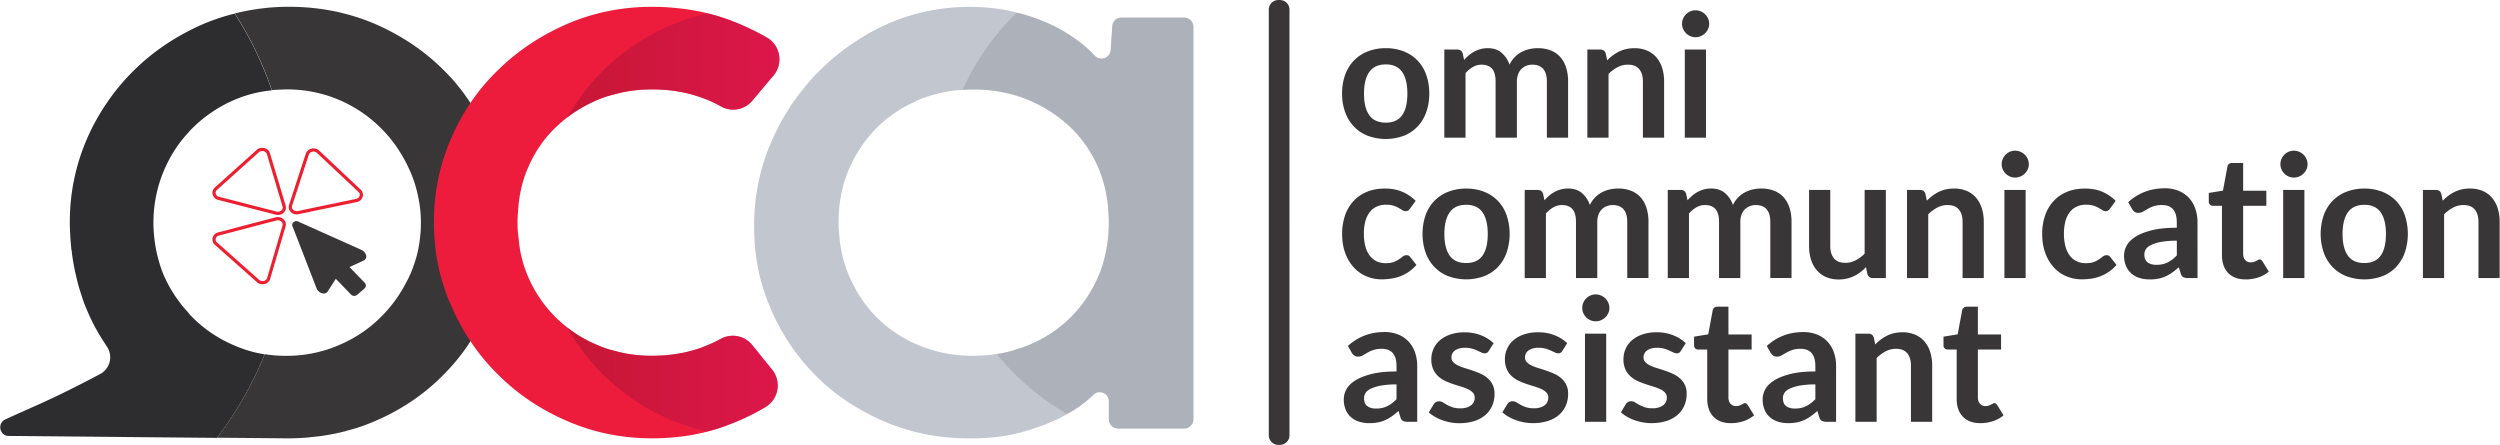 <svg xmlns="http://www.w3.org/2000/svg" fill="none" viewBox="0 0 5247 934"><path fill="#383637" d="M1059.97 440.633c-2.68-52.734-13.66-102.516-33.46-149.883a427.283 427.283 0 0 0-38.501-73.613 404.12 404.12 0 0 0-56.478-69.587c-40.416-40.685-88.561-72.808-143.992-97.163-55.981-23.817-116.203-36.135-180.718-36.135h-3.744a462.05 462.05 0 0 0-110.204 13.995 746.685 746.685 0 0 1 77.826 161.02c6.951-.805 14.183-1.073 21.402-1.342 2.952-.268 5.622-.268 8.574-.268a277.472 277.472 0 0 1 198.86 81.369c25.696 25.427 45.77 55.404 61.027 89.903a252.038 252.038 0 0 1 16.598 51.741 256.192 256.192 0 0 1 6.186 57.524 268.415 268.415 0 0 1-4.026 46.575 194.326 194.326 0 0 1-5.609 25.428 322.443 322.443 0 0 1-12.854 36.135l-.269.269a180.35 180.35 0 0 1-8.829 17.658 283.744 283.744 0 0 1-52.197 70.929 268.09 268.09 0 0 1-46.374 37.209 285.651 285.651 0 0 1-43.086 22.49 277.77 277.77 0 0 1-109.467 21.939 274.141 274.141 0 0 1-44.965-3.476 772.594 772.594 0 0 1-100.114 175.311l149.091 1.342c12.077 0 23.818-.537 35.599-1.342 3.744-.269 7.487-.537 10.976-1.074 8.051-.791 16.102-1.596 24.086-2.683 4.026-.537 8.051-1.342 12.077-1.879 7.769-1.342 15.525-2.939 23.025-4.549 3.744-.805 7.219-1.61 10.735-2.683 1.597-.269 3.207-.537 4.549-.806l1.597-.805c8.842-2.415 17.443-4.548 25.964-7.5 11.513-3.744 23.026-8.293 34.271-13.11 55.404-23.818 103.576-56.478 143.992-97.699 8.829-9.098 17.444-18.195 25.495-28.098a374.432 374.432 0 0 0 30.996-42.509 393.337 393.337 0 0 0 20.131-33.989c6.71-12.841 12.84-25.964 18.46-39.879a435.013 435.013 0 0 0 31.86-131.956c0-1.865.53-3.207.53-4.817 1.08-12.573 1.61-25.696 1.61-38.538-.13-8.856-.36-17.162-.63-25.454ZM2686.22.067h-3.18c-11.11 0-20.13 9.012-20.13 20.128V913.6c0 11.116 9.02 20.127 20.13 20.127h3.18c11.12 0 20.13-9.011 20.13-20.127V20.195c0-11.116-9.01-20.128-20.13-20.128Z"/><path fill="#ED1E2F" d="M583.301 451.144a18.46 18.46 0 0 1-4.428-.55l-120.899-31.05a15.914 15.914 0 0 1-11.741-11.486 14.593 14.593 0 0 1 4.71-14.559l87.836-78.927a17.807 17.807 0 0 1 16.719-3.596 15.901 15.901 0 0 1 11.124 10.735l18.558 61.925 14.317 47.89a14.555 14.555 0 0 1-3.542 14.358 17.45 17.45 0 0 1-12.654 5.26Zm-2.804-7.058a10.946 10.946 0 0 0 10.587-2.885 7.836 7.836 0 0 0 1.972-7.796l-14.317-47.89-18.571-61.966a9.108 9.108 0 0 0-6.548-6.132 11.075 11.075 0 0 0-10.386 2.16l-87.836 78.927a7.904 7.904 0 0 0-2.684 7.97 9.109 9.109 0 0 0 6.87 6.562l120.913 31.05ZM622.586 449.963a17.291 17.291 0 0 1-12.936-5.743 14.463 14.463 0 0 1-2.952-14.344l35.156-107.441a16.247 16.247 0 0 1 11.607-10.426 17.595 17.595 0 0 1 16.397 4.026l87.112 81.986a14.757 14.757 0 0 1 4.294 14.881 16.103 16.103 0 0 1-12.466 11.137l-79.007 16.424-43.462 9.124a18.675 18.675 0 0 1-3.743.376Zm35.37-131.875a11.68 11.68 0 0 0-2.871.362 9.397 9.397 0 0 0-6.884 6.052l-35.156 107.467a7.687 7.687 0 0 0 1.61 7.783 10.848 10.848 0 0 0 10.359 3.207l43.368-9.111 79.034-16.424a9.297 9.297 0 0 0 7.367-6.401 8.05 8.05 0 0 0-2.442-8.158l-87.085-81.973a10.736 10.736 0 0 0-7.3-2.804ZM550.927 596.642a17.271 17.271 0 0 1-11.5-4.335l-88.453-78.524a14.756 14.756 0 0 1-4.751-14.639 15.677 15.677 0 0 1 11.795-11.406l78.216-20.556 42.455-11.044a17.684 17.684 0 0 1 17.109 4.764 14.578 14.578 0 0 1 3.542 14.344l-10.654 36.149-21.617 73.801a15.898 15.898 0 0 1-11.084 10.734 18.108 18.108 0 0 1-5.058.712Zm32.271-134.345c-.954.004-1.905.121-2.831.349l-42.429 11.084-78.256 20.557a9.084 9.084 0 0 0-6.937 6.508 7.956 7.956 0 0 0 2.683 8.051l88.454 78.524a10.938 10.938 0 0 0 10.279 2.173 9.118 9.118 0 0 0 6.507-6.118l21.617-73.801 10.668-36.23a7.824 7.824 0 0 0-1.973-7.796 10.74 10.74 0 0 0-7.782-3.301Z"/><path fill="#383637" d="M765.512 593.523a8.25 8.25 0 0 1 2.31 6.254 8.243 8.243 0 0 1-3.075 5.916l-15.029 12.963a9.545 9.545 0 0 1-12.989-.403l-31.935-33.143-16.29 25.495c-5.783 10.573-20.383 4.025-23.952-5.126l-42.616-109.95-8.051-20.664c-2.684-6.642 4.844-13.056 11.633-10.01l21.389 9.607 111.748 50.024c9.393 4.253 15.538 17.699 3.234 22.985l-28.367 12.976 31.99 33.076Z"/><path fill="#C2C7CF" d="M2485.55 36.938h-132.06a19.259 19.259 0 0 0-13.07 5.268 19.278 19.278 0 0 0-6 12.753l-2.43 35.706-1.03 14.559c-.3 3.766-1.7 7.363-4.02 10.345a19.348 19.348 0 0 1-9.03 6.435 19.34 19.34 0 0 1-20.58-5.348l-1.03-1.033c-15.26-16.639-35.01-32.58-59.97-47.487-24.61-15.257-54.07-28.071-88.73-38.135-4.51-1.342-9.02-2.416-13.52-3.462-30.51-8.32-63.79-12.077-99.83-12.077-28.38-.06-56.7 2.727-84.53 8.32a404.722 404.722 0 0 0-89.79 28.769 381.14 381.14 0 0 0-51.29 27.386 464.03 464.03 0 0 0-91.88 72.755 475.802 475.802 0 0 0-98.03 146.259 432.971 432.971 0 0 0-34.31 135.888c-1.04 14.21-1.74 28.42-1.74 42.63v.349c0 4.844 0 9.393.35 14.21a414.107 414.107 0 0 0 33.62 154.592 446.172 446.172 0 0 0 93.92 141.416 429.422 429.422 0 0 0 93.25 71.412c4.84 2.765 10.05 5.891 15.24 8.32 11.1 6.239 22.81 11.781 34.66 16.974 55.81 24.269 116.7 36.404 182.68 36.404 42.62 0 80.41-4.853 113.34-14.559 33.28-9.715 61.73-20.798 85.61-33.975a19.581 19.581 0 0 0 4.51-2.764c18.13-9.842 35-21.83 50.27-35.707 1.34-1.341 2.77-2.428 4.15-3.81 0-.349.35-.349.35-.698 12.08-11.781 32.58-3.462 32.58 13.526v38.148a19.32 19.32 0 0 0 19.41 19.067h138.93c2.13.022 4.24-.332 6.24-1.046a19.545 19.545 0 0 0 12.83-18.021V56.422c.04-5.11-1.94-10.03-5.51-13.682a19.302 19.302 0 0 0-13.56-5.802ZM2306.7 576.623a299.19 299.19 0 0 1-16.64 33.278 261.636 261.636 0 0 1-42.3 55.458 271.945 271.945 0 0 1-90.81 59.617 124.916 124.916 0 0 1-15.94 5.555 238.63 238.63 0 0 1-49.22 12.479 286.703 286.703 0 0 1-42.63 3.462c-2.18.291-4.39.407-6.59.349-34.66 0-66.9-5.206-96.36-15.605a139.963 139.963 0 0 1-16.98-6.24 267.592 267.592 0 0 1-88.74-58.571c-24.96-24.958-44.37-54.424-58.93-88.735a260.965 260.965 0 0 1-19.75-80.416c-.35-4.16-.7-8.668-1.05-13.177-.57-5.989-.8-12.006-.69-18.021a295.764 295.764 0 0 1 8.32-71.117c3.29-13.4 7.7-26.501 13.17-39.168 14.56-33.546 33.97-63.066 58.93-87.689a258.504 258.504 0 0 1 77.99-53.673 76.49 76.49 0 0 1 10.73-5.206c5.53-2.434 11.2-4.513 16.99-6.227a267.976 267.976 0 0 1 73.8-14.223c7.27-.684 14.91-1.033 22.53-1.033 41.25 0 79.37 7.273 114.38 21.469 30.51 12.828 57.88 29.52 81.11 50.265 3.4 2.704 6.64 5.598 9.7 8.668a259.017 259.017 0 0 1 58.94 87.689 269.347 269.347 0 0 1 17.32 65.173 236.731 236.731 0 0 1 2.43 27.373c.58 5.877.81 11.782.7 17.686.1 39.893-6.89 76.967-20.4 110.58h-.01Z"/><path fill="#9BA0A8" d="M2504.68 56.428v823.885a19.545 19.545 0 0 1-12.83 18.021c-2 .714-4.11 1.069-6.24 1.047h-139a19.305 19.305 0 0 1-13.59-5.556 19.354 19.354 0 0 1-5.76-13.512v-38.161c0-16.988-20.45-25.307-32.58-13.526 0 .349-.34.349-.34.698-1.35 1.341-2.78 2.428-4.16 3.81a257.177 257.177 0 0 1-50.27 35.707 528.476 528.476 0 0 1-148-125.824c16.8-2.397 33.3-6.58 49.22-12.479 5.43-1.49 10.75-3.346 15.94-5.555a271.963 271.963 0 0 0 90.81-59.618 261.585 261.585 0 0 0 42.3-55.458 297.385 297.385 0 0 0 16.63-33.277c13.52-33.613 20.45-70.702 20.45-110.567.12-5.904-.11-11.81-.69-17.686a236.731 236.731 0 0 0-2.43-27.373 268.911 268.911 0 0 0-17.33-65.173 258.99 258.99 0 0 0-58.93-87.689c-3.07-3.071-6.3-5.965-9.7-8.668-23.23-20.798-50.6-37.437-81.11-50.265-35.01-14.21-73.13-21.469-114.38-21.469-7.62 0-15.26.348-22.53 1.033a522.201 522.201 0 0 1 114.05-162.214c4.51 1.046 9.02 2.08 13.53 3.461 34.66 10.064 64.13 22.879 88.74 38.135 24.95 14.908 44.71 30.863 59.96 47.488l1.04 1.033a19.333 19.333 0 0 0 9.48 5.755 19.338 19.338 0 0 0 20.13-6.843 19.34 19.34 0 0 0 4.01-10.344l1.04-14.56 2.42-35.705a19.278 19.278 0 0 1 6-12.754 19.297 19.297 0 0 1 13.07-5.267h131.97a19.29 19.29 0 0 1 13.56 5.792 19.31 19.31 0 0 1 5.52 13.678Z" opacity=".52" style="mix-blend-mode:multiply"/><path fill="#ED1C3C" d="M1602.63 753.963c-7.62-9.702-15.59-19.752-23.91-29.802a52.338 52.338 0 0 0-30.76-18.501 52.342 52.342 0 0 0-35.45 5.673 323.298 323.298 0 0 1-44.72 19.751c-30.5 10.4-63.43 15.606-99.12 15.606-27.39 0-53.38-3.127-77.65-10.05a205.083 205.083 0 0 1-35.7-11.795 269.497 269.497 0 0 1-65.17-37.759 298.131 298.131 0 0 1-24.61-21.845 268.492 268.492 0 0 1-58.92-88.736 247.5 247.5 0 0 1-17.68-71.748v-1.341a221.386 221.386 0 0 1-2.77-37.438c0-7.272.34-14.558 1.04-21.469 1.73-31.533 7.97-61.348 19.41-88.735 13.86-33.546 33.28-63.066 58.92-87.689a307.719 307.719 0 0 1 25.31-21.832 292.317 292.317 0 0 1 64.41-37.088 204.099 204.099 0 0 1 35.69-11.446c24.27-6.937 50.27-10.05 77.65-10.05 35.69 0 68.62 5.193 99.12 15.592a253.785 253.785 0 0 1 45.41 20.127 52.137 52.137 0 0 0 34.89 5.925 52.133 52.133 0 0 0 30.63-17.719l44.71-53.03c21.15-24.958 14.56-63.428-13.86-79.718a541.646 541.646 0 0 0-81.11-37.786 433.823 433.823 0 0 0-42.59-12.922 439.49 439.49 0 0 0-61.36-10.734 488.264 488.264 0 0 0-55.8-3.113c-63.44 0-122.71 12.076-178.46 36.041-55.81 24.274-103.98 56.505-145.23 97.055a431.185 431.185 0 0 0-58.314 69.668 482.76 482.76 0 0 0-39.866 73.479 434.992 434.992 0 0 0-33.573 126.843 451.13 451.13 0 0 0-2.415 48.521 413.119 413.119 0 0 0 2.415 46.441 193.826 193.826 0 0 0 2.08 19.765 415.55 415.55 0 0 0 31.547 109.185 470.365 470.365 0 0 0 39.866 73.801 438.474 438.474 0 0 0 58.24 70.714c41.24 41.248 89.41 73.801 145.22 97.739 55.81 24.274 115.08 36.404 178.47 36.404 18.53.024 37.04-1.019 55.45-3.126a382.673 382.673 0 0 0 60.65-11.084 394.25 394.25 0 0 0 40.57-12.828 485.074 485.074 0 0 0 81.1-38.47 52.717 52.717 0 0 0 16.33-15.155 52.69 52.69 0 0 0 8.62-20.546 52.618 52.618 0 0 0-.63-22.273 52.771 52.771 0 0 0-9.76-20.027c-6.19-7.5-12.08-15.189-18.32-22.475Z"/><path fill="url(#a)" d="M1621.11 776.492a52.764 52.764 0 0 1 9.76 20.027 52.613 52.613 0 0 1 .63 22.272 52.684 52.684 0 0 1-8.62 20.546 52.732 52.732 0 0 1-16.33 15.156 485.232 485.232 0 0 1-81.1 38.47 394.74 394.74 0 0 1-40.57 12.828 450.82 450.82 0 0 1-170.56-78.025 450.784 450.784 0 0 1-124.06-140.681 269.292 269.292 0 0 0 65.17 37.773 204.98 204.98 0 0 0 35.69 11.795c24.28 6.924 50.27 10.05 77.66 10.05 35.69 0 68.62-5.206 99.12-15.605a323.952 323.952 0 0 0 44.72-19.752 52.323 52.323 0 0 1 35.44-5.673 52.362 52.362 0 0 1 30.77 18.501c8.32 10.05 16.29 20.127 23.91 29.802 6.24 7.273 12.13 14.961 18.37 22.516Z" opacity=".54" style="mix-blend-mode:multiply"/><path fill="url(#b)" d="M1255.42 209.078a292.277 292.277 0 0 0-64.41 37.088 450.423 450.423 0 0 1 124.24-140.395 450.262 450.262 0 0 1 170.64-77.64 433.577 433.577 0 0 1 42.63 12.828 541.284 541.284 0 0 1 81.12 37.786c28.42 16.29 35 54.76 13.86 79.719l-44.71 53.029a52.158 52.158 0 0 1-30.64 17.719 52.152 52.152 0 0 1-34.89-5.924 253.94 253.94 0 0 0-45.4-20.128c-30.5-10.399-63.43-15.592-99.12-15.592-27.39 0-53.38 3.113-77.66 10.05a204.003 204.003 0 0 0-35.66 11.46Z" opacity=".54" style="mix-blend-mode:multiply"/><path fill="#2D2C2E" d="M492.284 725.204a273.353 273.353 0 0 1-88.856-59.685l-.805-.805a57.408 57.408 0 0 1-6.709-7.756c-1.342-1.341-2.684-2.952-4.026-4.548a185.663 185.663 0 0 1-14.988-18.209 263.393 263.393 0 0 1-30.782-51.392 37.856 37.856 0 0 1-2.683-5.878 226.902 226.902 0 0 1-9.917-28.648c-.791-2.938-1.596-5.622-2.401-8.56a306.205 306.205 0 0 1-4.818-22.812 301.95 301.95 0 0 1-4.025-38.537c-.269-3.207-.269-6.709-.269-9.903a282.48 282.48 0 0 1 21.47-109.198c12.841-30.514 30.231-58.088 51.915-81.101 2.416-3.22 5.368-5.89 8.051-8.842a287.436 287.436 0 0 1 88.843-59.927 264.862 264.862 0 0 1 78.162-19.805A746.987 746.987 0 0 0 492.62 28.471a442.76 442.76 0 0 0-66.649 22.22c-55.472 24.382-103.912 56.505-145.066 97.189a446.353 446.353 0 0 0-55.136 65.844 451.952 451.952 0 0 0-43.099 77.343 436.47 436.47 0 0 0-36.136 175.324c0 4.026 0 8.051.268 12.077.269 14.183 1.342 27.843 2.684 41.489v1.342c.268 2.134.805 4.026 1.073 6.146 1.342 12.586 3.476 25.159 5.878 37.209.805 4.025 1.61 8.051 2.683 12.076a383.704 383.704 0 0 0 11.755 42.483 284.662 284.662 0 0 0 11.768 31.855 402.322 402.322 0 0 0 34.27 64.77l8.293 12.855a39.846 39.846 0 0 1-2.673 46.101 39.856 39.856 0 0 1-12.584 10.363c-101.711 53.808-133.298 65.039-198.591 95.015-17.927 8.051-12.305 34.807 7.232 34.807l436.807 4.026a772.863 772.863 0 0 0 100.114-175.311 255.906 255.906 0 0 1-63.227-18.49Z"/><path fill="#383637" d="M2908.54 101.126a101.198 101.198 0 0 1 37.57 6.709 81.125 81.125 0 0 1 28.76 18.92 83.748 83.748 0 0 1 18.38 29.923 114.106 114.106 0 0 1 6.5 39.477 114.441 114.441 0 0 1-6.5 39.664 85.542 85.542 0 0 1-18.38 30.098 79.915 79.915 0 0 1-28.76 19.107 109.487 109.487 0 0 1-75.26 0 80.417 80.417 0 0 1-28.93-19.107 85.822 85.822 0 0 1-18.57-30.098 113.05 113.05 0 0 1-6.58-39.664 112.477 112.477 0 0 1 6.58-39.477 84.169 84.169 0 0 1 18.57-29.923 81.634 81.634 0 0 1 28.93-18.92 102.015 102.015 0 0 1 37.69-6.709Zm0 156.297c15.38 0 26.77-5.166 34.16-15.498 7.4-10.332 11.1-25.477 11.09-45.435 0-19.939-3.7-35.147-11.09-45.622-7.38-10.475-18.77-15.7-34.16-15.673-15.63 0-27.17 5.256-34.62 15.767-7.45 10.511-11.17 25.683-11.16 45.515 0 19.832 3.72 34.946 11.16 45.34 7.44 10.395 18.98 15.597 34.62 15.606ZM3031.35 288.972V104.014h27.26c5.76 0 9.55 2.706 11.35 8.118l2.88 13.7c3.17-3.531 6.57-6.843 10.19-9.916a65.201 65.201 0 0 1 11.36-7.756 61.531 61.531 0 0 1 12.98-5.126 57.8 57.8 0 0 1 15.23-1.905c11.63 0 21.21 3.157 28.75 9.473a57.032 57.032 0 0 1 16.86 25.146 56.588 56.588 0 0 1 10.81-15.78 59.543 59.543 0 0 1 14.24-10.735 65.75 65.75 0 0 1 16.5-6.132 79.711 79.711 0 0 1 17.57-1.986 73.77 73.77 0 0 1 27.22 4.697 52.173 52.173 0 0 1 19.97 13.686 60.523 60.523 0 0 1 12.36 21.993 95.698 95.698 0 0 1 4.22 29.735v117.746h-44.52V171.253c0-11.764-2.58-20.624-7.75-26.582-5.17-5.958-12.75-8.932-22.72-8.923-4.35-.041-8.66.752-12.71 2.335a30.373 30.373 0 0 0-10.26 6.709 30.953 30.953 0 0 0-6.95 11.083 43.24 43.24 0 0 0-2.53 15.324v117.773h-44.69V171.253c0-12.372-2.5-21.384-7.49-27.038s-12.35-8.476-22.07-8.467a35.651 35.651 0 0 0-17.94 4.777 60.083 60.083 0 0 0-15.6 13.069v135.378h-44.52ZM3331.53 288.957V103.999h27.21c5.77 0 9.56 2.706 11.36 8.118l3.06 14.599c3.66-3.785 7.61-7.28 11.81-10.453a83.89 83.89 0 0 1 13.15-8.051 66.99 66.99 0 0 1 14.88-5.22 77.766 77.766 0 0 1 17.31-1.811 66.324 66.324 0 0 1 26.84 5.139 53.31 53.31 0 0 1 19.56 14.425 63.49 63.49 0 0 1 11.91 22.18c2.77 9.2 4.13 18.77 4.02 28.38v117.652h-44.52V171.238c0-11.28-2.62-20.02-7.85-26.219-5.23-6.2-13.08-9.295-23.54-9.286a46.465 46.465 0 0 0-21.63 5.22 77.734 77.734 0 0 0-19.11 14.25v133.754h-44.46ZM3587.23 50.12c.02 3.734-.78 7.426-2.35 10.815-3.05 6.695-8.5 12-15.27 14.868a27.935 27.935 0 0 1-11.18 2.254c-3.75.017-7.47-.75-10.91-2.254a28.858 28.858 0 0 1-14.96-14.868 26.314 26.314 0 0 1-2.24-10.815c-.03-3.84.73-7.645 2.24-11.177a28.564 28.564 0 0 1 6.05-9.017 28.968 28.968 0 0 1 8.91-6.039 26.937 26.937 0 0 1 10.91-2.254c3.84-.025 7.65.742 11.18 2.254a29.86 29.86 0 0 1 9.11 6.038 29.169 29.169 0 0 1 6.21 9.018 27.05 27.05 0 0 1 2.3 11.177Zm-6.71 53.888v184.958h-44.45V104.008h44.45ZM2959.43 437.763a21.958 21.958 0 0 1-3.88 3.958 8.929 8.929 0 0 1-5.5 1.449 12.08 12.08 0 0 1-6.71-2.08 303.572 303.572 0 0 0-7.75-4.683 57.825 57.825 0 0 0-10.74-4.683 49.275 49.275 0 0 0-15.42-2.08c-7.07-.149-14.1 1.3-20.54 4.241a39.013 39.013 0 0 0-14.76 12.17 54.981 54.981 0 0 0-8.75 19.202 103.239 103.239 0 0 0-2.87 25.495c-.12 8.872.94 17.721 3.15 26.313a56.435 56.435 0 0 0 9.1 19.376 39.244 39.244 0 0 0 14.43 11.902 43.708 43.708 0 0 0 19.1 4.025c7.09 0 12.83-.872 17.22-2.616a53.283 53.283 0 0 0 11.08-5.77c3.01-2.093 5.63-4.025 7.84-5.756a11.823 11.823 0 0 1 7.49-2.617c1.59-.08 3.17.261 4.58.989a9.078 9.078 0 0 1 3.47 3.157l12.8 16.223a80.445 80.445 0 0 1-16.04 14.505 86.955 86.955 0 0 1-17.94 9.393 91.724 91.724 0 0 1-19.2 4.951c-6.5.959-13.07 1.444-19.64 1.45a81.998 81.998 0 0 1-32.27-6.401 75.416 75.416 0 0 1-26.41-18.665 89.925 89.925 0 0 1-17.85-30.003c-4.38-11.835-6.57-25.325-6.57-40.47a117.604 117.604 0 0 1 5.85-37.773 85.517 85.517 0 0 1 17.21-30.097 78.912 78.912 0 0 1 28.18-19.926c11.18-4.804 24.04-7.206 38.58-7.206 13.82 0 25.93 2.237 36.32 6.709a88.75 88.75 0 0 1 28.22 19.095l-11.78 16.223ZM3077.24 395.768c12.84-.16 25.59 2.117 37.57 6.709a81.165 81.165 0 0 1 28.76 18.92 83.923 83.923 0 0 1 18.38 29.923 123.735 123.735 0 0 1 0 79.168 85.604 85.604 0 0 1-18.38 30.111 80.026 80.026 0 0 1-28.67 19.041 109.527 109.527 0 0 1-75.27 0 80.801 80.801 0 0 1-28.93-19.108 86.04 86.04 0 0 1-18.57-30.111 122.399 122.399 0 0 1 0-79.168 84.301 84.301 0 0 1 18.51-29.842 81.694 81.694 0 0 1 28.93-18.92 102.133 102.133 0 0 1 37.67-6.723Zm0 156.283c15.38 0 26.77-5.166 34.17-15.498 7.39-10.332 11.09-25.477 11.08-45.434 0-19.94-3.69-35.147-11.08-45.623-7.39-10.475-18.78-15.703-34.17-15.686-15.62 0-27.15 5.256-34.6 15.767-7.45 10.511-11.18 25.714-11.18 45.609 0 19.832 3.73 34.946 11.18 45.34 7.45 10.395 18.98 15.57 34.6 15.525ZM3200.04 583.597V398.599h27.21c5.77 0 9.56 2.684 11.37 8.051l2.87 13.7c3.17-3.527 6.57-6.84 10.18-9.916a65.983 65.983 0 0 1 11.37-7.743 60.78 60.78 0 0 1 12.98-5.139 57.756 57.756 0 0 1 15.22-1.892c11.63 0 21.22 3.154 28.76 9.46a56.817 56.817 0 0 1 16.85 25.146 56.54 56.54 0 0 1 10.82-15.766 59.334 59.334 0 0 1 14.24-10.735 65.18 65.18 0 0 1 16.5-6.119 78.784 78.784 0 0 1 17.56-1.986 73.85 73.85 0 0 1 27.23 4.683 52.225 52.225 0 0 1 20.01 13.7 60.523 60.523 0 0 1 12.36 21.993 96.083 96.083 0 0 1 4.22 29.749V583.49h-44.52V465.892c0-11.781-2.58-20.647-7.76-26.595-5.17-5.949-12.73-8.923-22.7-8.923-4.35-.046-8.66.752-12.71 2.348a29.855 29.855 0 0 0-10.27 6.709 30.588 30.588 0 0 0-6.94 11.083 42.781 42.781 0 0 0-2.52 15.324v117.706h-44.71V465.892c0-12.381-2.5-21.393-7.49-27.038s-12.35-8.472-22.08-8.48a35.715 35.715 0 0 0-17.94 4.776 60.531 60.531 0 0 0-15.59 13.07v135.377h-44.52ZM3500.3 583.597V398.599h27.21c5.77 0 9.56 2.683 11.36 8.051l2.89 13.7c3.16-3.534 6.57-6.847 10.18-9.916a66.098 66.098 0 0 1 11.35-7.743 60.988 60.988 0 0 1 12.98-5.139 57.789 57.789 0 0 1 15.23-1.892c11.63 0 21.21 3.153 28.76 9.46a56.9 56.9 0 0 1 16.85 25.146 56.51 56.51 0 0 1 10.81-15.767 59.606 59.606 0 0 1 14.25-10.734 65.18 65.18 0 0 1 16.5-6.119 78.755 78.755 0 0 1 17.57-1.986 73.839 73.839 0 0 1 27.22 4.683 52.18 52.18 0 0 1 20 13.7 60.523 60.523 0 0 1 12.36 21.993 96.09 96.09 0 0 1 4.23 29.748V583.49h-44.52V465.892c0-11.782-2.58-20.647-7.75-26.596-5.16-5.948-12.73-8.923-22.71-8.923-4.35-.044-8.67.754-12.71 2.348a30.007 30.007 0 0 0-10.28 6.71 30.715 30.715 0 0 0-6.94 11.083 42.998 42.998 0 0 0-2.52 15.324v117.706h-44.71V465.892c0-12.381-2.49-21.394-7.47-27.038-4.99-5.645-12.35-8.472-22.09-8.481a35.672 35.672 0 0 0-17.94 4.777 60.345 60.345 0 0 0-15.59 13.07v135.377h-44.52ZM3841.39 398.603v117.531c0 11.298 2.61 20.038 7.85 26.219 5.23 6.181 13.07 9.277 23.52 9.286 7.52.042 14.93-1.72 21.63-5.14a75.804 75.804 0 0 0 19.11-14.143V398.603h44.52v184.998h-27.28c-5.76 0-9.55-2.684-11.35-8.051l-3.06-14.76a129.557 129.557 0 0 1-11.9 10.547 71.88 71.88 0 0 1-13.07 8.051 73.196 73.196 0 0 1-14.96 5.233 74.998 74.998 0 0 1-17.22 1.892 65.515 65.515 0 0 1-26.77-5.139 53.309 53.309 0 0 1-19.55-14.506 63.584 63.584 0 0 1-12-22.261 94.454 94.454 0 0 1-4.02-28.393V398.603h44.55ZM4002.44 583.592V398.594h27.21c5.77 0 9.56 2.683 11.36 8.051l3.06 14.599c3.67-3.782 7.61-7.277 11.81-10.453a81.926 81.926 0 0 1 13.17-8.051 67.17 67.17 0 0 1 14.86-5.233 78.529 78.529 0 0 1 17.31-1.798 66.09 66.09 0 0 1 26.84 5.139 52.868 52.868 0 0 1 19.56 14.411 63.546 63.546 0 0 1 11.91 22.181 94.772 94.772 0 0 1 4.02 28.393v117.705h-44.48V465.887c0-11.299-2.62-20.043-7.85-26.233-5.23-6.191-13.07-9.286-23.52-9.286a46.322 46.322 0 0 0-21.63 5.233 77.472 77.472 0 0 0-19.11 14.237v133.754h-44.52ZM4258.1 344.752a25.4 25.4 0 0 1-2.35 10.815 29.33 29.33 0 0 1-15.31 14.854 27.93 27.93 0 0 1-11.18 2.255c-3.75.017-7.47-.751-10.91-2.255a28.953 28.953 0 0 1-8.91-6.038 29.337 29.337 0 0 1-6.05-8.829 26.152 26.152 0 0 1-2.24-10.815c-.03-3.841.73-7.646 2.24-11.178a28.332 28.332 0 0 1 14.96-15.055 26.926 26.926 0 0 1 10.91-2.254 27.93 27.93 0 0 1 11.18 2.254 29.858 29.858 0 0 1 9.11 6.038 29.104 29.104 0 0 1 6.21 9.017 27.13 27.13 0 0 1 2.34 11.191Zm-6.71 53.848v184.998h-44.52V398.6h44.52ZM4428.63 437.764a21.958 21.958 0 0 1-3.88 3.958 8.885 8.885 0 0 1-5.5 1.449 12.194 12.194 0 0 1-6.71-2.08 319.619 319.619 0 0 0-7.74-4.683 58.16 58.16 0 0 0-10.73-4.683 49.35 49.35 0 0 0-15.41-2.08 47.072 47.072 0 0 0-20.55 4.241 39.069 39.069 0 0 0-14.7 12.17 54.727 54.727 0 0 0-8.73 19.202c-2.03 8.344-3 16.909-2.89 25.494a99.787 99.787 0 0 0 3.16 26.314 56.264 56.264 0 0 0 9.09 19.376 39.244 39.244 0 0 0 14.43 11.902 43.778 43.778 0 0 0 19.11 4.025c7.08 0 12.82-.872 17.21-2.616a53.283 53.283 0 0 0 11.08-5.77c3.01-2.093 5.63-4.025 7.85-5.756a11.804 11.804 0 0 1 7.48-2.617c1.6-.088 3.19.249 4.62.977a9.137 9.137 0 0 1 3.5 3.169l12.78 16.223a79.989 79.989 0 0 1-16.1 14.505 86.955 86.955 0 0 1-17.94 9.393 91.724 91.724 0 0 1-19.2 4.951c-6.5.959-13.07 1.444-19.64 1.45a82.135 82.135 0 0 1-32.28-6.401 75.437 75.437 0 0 1-26.39-18.638 90.142 90.142 0 0 1-17.85-30.003c-4.39-11.835-6.58-25.325-6.57-40.47a117.592 117.592 0 0 1 5.86-37.773 85.345 85.345 0 0 1 17.22-30.097 78.702 78.702 0 0 1 28.18-19.926c11.17-4.804 24.03-7.206 38.58-7.206 13.82 0 25.92 2.237 36.32 6.709a88.597 88.597 0 0 1 28.03 19.108l-11.69 16.183ZM4612.18 583.595h-20.01c-3.41.164-6.81-.485-9.92-1.892-2.39-1.262-4.18-3.815-5.36-7.662l-4.03-13.163a149.764 149.764 0 0 1-13.78 11.097 83.841 83.841 0 0 1-13.97 8.05 70.204 70.204 0 0 1-15.32 4.871 91.841 91.841 0 0 1-18.05 1.557c-7.33.068-14.63-1-21.63-3.167a46.652 46.652 0 0 1-17.03-9.487A43.105 43.105 0 0 1 4462 558.06a55.783 55.783 0 0 1-4.03-21.886 43.167 43.167 0 0 1 5.51-20.704c3.66-6.817 9.76-12.967 18.28-18.45 8.53-5.484 19.89-10.037 34.07-13.66 14.18-3.578 31.79-5.367 52.82-5.367V467.03c0-12.479-2.61-21.716-7.84-27.709-5.22-5.994-12.83-8.99-22.81-8.99a55.3 55.3 0 0 0-18.03 2.522 70.83 70.83 0 0 0-12.52 5.676 774.971 774.971 0 0 1-9.84 5.69 19.96 19.96 0 0 1-9.9 2.522c-2.77.075-5.49-.749-7.76-2.348a18.62 18.62 0 0 1-5.23-5.77l-8.05-14.237c21.27-19.465 46.93-29.202 76.97-29.211 9.9-.155 19.74 1.67 28.93 5.367a61.6 61.6 0 0 1 21.55 14.76 63.802 63.802 0 0 1 13.41 22.623 86.805 86.805 0 0 1 4.59 28.85l.06 116.82Zm-86.52-27.763c4.23.037 8.46-.377 12.61-1.234a48.747 48.747 0 0 0 10.91-3.731 57.957 57.957 0 0 0 9.91-6.118 88.931 88.931 0 0 0 9.64-8.615v-30.956c-10.9-.166-21.78.656-32.53 2.456a85.755 85.755 0 0 0-21 6.266c-5.3 2.536-9.04 5.501-11.27 8.896a19.739 19.739 0 0 0-3.34 11.07c0 7.864 2.32 13.49 6.95 16.881 4.64 3.39 10.67 5.085 18.12 5.085ZM4713.36 586.457c-15.98 0-28.3-4.535-36.95-13.606-8.66-9.071-12.99-21.595-12.98-37.572V431.958h-18.79a8.538 8.538 0 0 1-6.56-2.682 8.614 8.614 0 0 1-1.87-3.107 8.639 8.639 0 0 1-.41-3.604v-17.604l29.75-4.871 9.39-50.467a8.874 8.874 0 0 1 3.33-5.595 10.613 10.613 0 0 1 6.58-1.986h23.07v58.236h48.67v31.721h-48.67V532.22c0 5.77 1.45 10.279 4.33 13.526a14.7 14.7 0 0 0 5.22 3.72c2 .842 4.15 1.235 6.32 1.151 2.35.059 4.7-.277 6.95-.993a38.076 38.076 0 0 0 4.85-2.08 74.79 74.79 0 0 0 3.71-2.067 6.183 6.183 0 0 1 3.24-.993c1.16-.047 2.3.303 3.24.993 1.02.865 1.92 1.863 2.68 2.966l13.34 21.644a67.463 67.463 0 0 1-22.36 12.251 83.176 83.176 0 0 1-26.08 4.119ZM4843.09 344.752c.03 3.733-.77 7.425-2.33 10.815a29.513 29.513 0 0 1-15.33 14.854 27.934 27.934 0 0 1-11.17 2.255c-3.76.019-7.47-.749-10.91-2.255a28.683 28.683 0 0 1-14.96-14.867 26.165 26.165 0 0 1-2.26-10.815c-.02-3.842.74-7.647 2.26-11.178a28.432 28.432 0 0 1 6.03-9.017 28.923 28.923 0 0 1 8.93-6.038 26.825 26.825 0 0 1 10.91-2.254c3.84-.025 7.64.743 11.17 2.254a29.94 29.94 0 0 1 9.1 6.038 29.223 29.223 0 0 1 6.23 9.017 27.12 27.12 0 0 1 2.33 11.191Zm-6.63 53.848v184.998h-44.52V398.6h44.52ZM4962.36 395.768a101.473 101.473 0 0 1 37.57 6.709 81.046 81.046 0 0 1 28.75 18.92 84.158 84.158 0 0 1 18.4 29.923 124.006 124.006 0 0 1 0 79.168 85.69 85.69 0 0 1-18.4 30.111 79.927 79.927 0 0 1-28.75 19.108 109.47 109.47 0 0 1-75.25 0 80.55 80.55 0 0 1-28.93-19.108 85.893 85.893 0 0 1-18.57-30.111 122.267 122.267 0 0 1 0-79.168 84.212 84.212 0 0 1 18.57-29.923 81.81 81.81 0 0 1 28.93-18.92 102.07 102.07 0 0 1 37.68-6.709Zm0 156.283c15.39 0 26.78-5.166 34.16-15.498 7.38-10.332 11.08-25.454 11.1-45.367 0-19.94-3.7-35.147-11.1-45.622-7.4-10.476-18.79-15.704-34.16-15.686-15.62 0-27.16 5.255-34.61 15.766-7.45 10.511-11.18 25.692-11.18 45.542 0 19.832 3.73 34.946 11.18 45.341 7.45 10.394 18.99 15.569 34.61 15.524ZM5085.21 583.592V398.593h27.22c5.77 0 9.56 2.684 11.35 8.051l3.06 14.599c3.67-3.781 7.61-7.276 11.81-10.453a81.998 81.998 0 0 1 13.17-8.051 67.426 67.426 0 0 1 14.86-5.233 78.65 78.65 0 0 1 17.31-1.798 66.224 66.224 0 0 1 26.84 5.139 52.994 52.994 0 0 1 19.55 14.412 63.518 63.518 0 0 1 11.9 22.18 94.468 94.468 0 0 1 4.03 28.393v117.706h-44.52V465.886c0-11.298-2.62-20.042-7.84-26.233-5.23-6.19-13.07-9.285-23.54-9.285a46.38 46.38 0 0 0-21.63 5.233 77.546 77.546 0 0 0-19.1 14.237v133.754h-44.47ZM2974.45 885.236h-20.02c-3.4.165-6.79-.484-9.9-1.892-2.41-1.261-4.2-3.815-5.37-7.661l-4.02-13.15a153.43 153.43 0 0 1-13.78 11.07 83.9 83.9 0 0 1-13.97 8.051 71.005 71.005 0 0 1-15.32 4.857 91.753 91.753 0 0 1-18.02 1.624c-7.33.074-14.63-.99-21.64-3.154a46.854 46.854 0 0 1-17.04-9.5 43.08 43.08 0 0 1-11.08-15.739 55.937 55.937 0 0 1-3.96-21.886 43.39 43.39 0 0 1 5.49-20.704c3.66-6.817 9.76-12.967 18.3-18.45 8.55-5.484 19.9-10.037 34.07-13.66 14.18-3.623 31.79-5.412 52.82-5.368v-10.895c0-12.524-2.62-21.76-7.84-27.709-5.22-5.949-12.83-8.946-22.81-8.99-6.11-.16-12.2.692-18.02 2.522a69.623 69.623 0 0 0-12.54 5.69 895.315 895.315 0 0 1-9.82 5.676 19.993 19.993 0 0 1-9.91 2.522c-2.77.073-5.49-.75-7.76-2.348a18.218 18.218 0 0 1-5.22-5.77l-8.05-14.304c21.28-19.465 46.94-29.198 76.98-29.198a74.377 74.377 0 0 1 28.93 5.367 61.427 61.427 0 0 1 21.47 14.76 63.077 63.077 0 0 1 13.42 22.624 86.712 86.712 0 0 1 4.6 28.836l.01 116.779Zm-86.53-27.735a59.99 59.99 0 0 0 12.63-1.248 48.594 48.594 0 0 0 10.91-3.73 57.567 57.567 0 0 0 9.9-6.119 89.75 89.75 0 0 0 9.65-8.601v-30.97c-10.9-.169-21.79.648-32.54 2.442a86.327 86.327 0 0 0-21 6.267c-5.29 2.549-9.04 5.515-11.26 8.896a19.743 19.743 0 0 0-3.34 11.07c0 7.872 2.31 13.503 6.93 16.894 4.63 3.39 10.67 5.09 18.12 5.099ZM3124.74 736.344a11.955 11.955 0 0 1-3.78 4.025 9.863 9.863 0 0 1-5.05 1.167c-2.42-.059-4.8-.674-6.95-1.798-2.45-1.198-5.3-2.54-8.56-4.025a79.14 79.14 0 0 0-11.08-4.026 53.415 53.415 0 0 0-14.76-1.798c-8.78 0-15.69 1.865-20.73 5.596a17.255 17.255 0 0 0-5.63 6.344 17.296 17.296 0 0 0-1.94 8.255c-.05 1.84.27 3.671.93 5.388a13.933 13.933 0 0 0 2.95 4.609 34.5 34.5 0 0 0 10.27 7.125 100.65 100.65 0 0 0 14.51 5.501c5.37 1.628 10.9 3.417 16.59 5.367a188.372 188.372 0 0 1 16.58 6.576 58.008 58.008 0 0 1 14.51 9.392 43.602 43.602 0 0 1 10.27 13.606 42.954 42.954 0 0 1 3.88 19.108 61.35 61.35 0 0 1-4.87 24.609 54.127 54.127 0 0 1-14.24 19.47 66.667 66.667 0 0 1-23.16 12.801 108.13 108.13 0 0 1-50.3 2.885 110.33 110.33 0 0 1-17.44-4.776 96.675 96.675 0 0 1-15.5-7.22 76.004 76.004 0 0 1-12.54-9.003l10.28-16.948a14.425 14.425 0 0 1 4.69-4.683 13.1 13.1 0 0 1 6.85-1.623c2.79.004 5.51.815 7.84 2.335 2.47 1.574 5.32 3.256 8.56 5.045a76.397 76.397 0 0 0 11.45 5.059 50.509 50.509 0 0 0 16.67 2.334c4.61.099 9.2-.54 13.61-1.892a28.924 28.924 0 0 0 9.39-4.951 18.571 18.571 0 0 0 5.37-7.125 21.397 21.397 0 0 0 1.72-8.387 15.016 15.016 0 0 0-3.88-10.627 34.225 34.225 0 0 0-10.28-7.219 99.958 99.958 0 0 0-14.6-5.488 412.248 412.248 0 0 1-16.77-5.367 155.522 155.522 0 0 1-16.76-6.71 57.003 57.003 0 0 1-14.6-9.835 44.529 44.529 0 0 1-10.28-14.599 50.96 50.96 0 0 1-3.88-20.906 53.324 53.324 0 0 1 4.51-21.63 50.741 50.741 0 0 1 13.26-17.941 65.755 65.755 0 0 1 21.81-12.251 90.616 90.616 0 0 1 30.19-4.602 92.56 92.56 0 0 1 34.79 6.306 78.816 78.816 0 0 1 26.14 16.586l-10.04 15.941ZM3279.1 736.35a11.735 11.735 0 0 1-3.78 4.026 9.843 9.843 0 0 1-5.05 1.167 15.813 15.813 0 0 1-6.94-1.798c-2.47-1.194-5.36-2.55-8.56-4.026a79.135 79.135 0 0 0-11.08-4.025 53.377 53.377 0 0 0-14.76-1.798c-8.78 0-15.69 1.865-20.73 5.595a17.368 17.368 0 0 0-5.64 6.343 17.302 17.302 0 0 0-1.94 8.256c-.05 1.84.27 3.671.94 5.386a13.897 13.897 0 0 0 2.93 4.611 34.784 34.784 0 0 0 10.28 7.125c4.69 2.205 9.55 4.044 14.52 5.502a422.693 422.693 0 0 1 16.59 5.367c5.66 1.973 11.16 4.12 16.57 6.575a58.22 58.22 0 0 1 14.52 9.393 41.23 41.23 0 0 1 10.8 14.684 41.272 41.272 0 0 1 3.41 17.909 61.348 61.348 0 0 1-4.86 24.609 53.96 53.96 0 0 1-14.25 19.47 66.659 66.659 0 0 1-23.16 12.801 108.095 108.095 0 0 1-50.29 2.885 110.422 110.422 0 0 1-17.45-4.777 96.126 96.126 0 0 1-15.5-7.219 75.983 75.983 0 0 1-12.53-9.003l10.28-16.948a14.482 14.482 0 0 1 4.68-4.683 13.072 13.072 0 0 1 6.85-1.623c2.78.006 5.51.817 7.85 2.334 2.45 1.575 5.3 3.257 8.56 5.046a76.63 76.63 0 0 0 11.44 5.058 50.543 50.543 0 0 0 16.68 2.335c4.61.098 9.2-.54 13.61-1.892a28.944 28.944 0 0 0 9.39-4.951 18.74 18.74 0 0 0 5.37-7.125 21.208 21.208 0 0 0 1.7-8.387 14.922 14.922 0 0 0-3.88-10.627 34.012 34.012 0 0 0-10.26-7.219c-4.72-2.206-9.6-4.041-14.6-5.488a405.82 405.82 0 0 1-16.77-5.368c-5.71-1.91-11.31-4.15-16.76-6.709a56.678 56.678 0 0 1-14.6-9.835 43.961 43.961 0 0 1-10.28-14.6 50.951 50.951 0 0 1-3.88-20.905 53.332 53.332 0 0 1 4.51-21.631 50.609 50.609 0 0 1 13.25-17.94 65.79 65.79 0 0 1 21.81-12.251 90.59 90.59 0 0 1 30.19-4.602 92.612 92.612 0 0 1 34.8 6.306 79.01 79.01 0 0 1 26.14 16.585l-10.12 16.062ZM3377.8 646.387c.02 3.734-.78 7.427-2.35 10.815a29.693 29.693 0 0 1-6.22 8.83 29.3 29.3 0 0 1-9.11 6.038 27.679 27.679 0 0 1-11.17 2.254c-3.75.025-7.47-.743-10.9-2.254a28.338 28.338 0 0 1-8.92-6.038 28.647 28.647 0 0 1-6.04-8.83 25.994 25.994 0 0 1-2.26-10.815 27.71 27.71 0 0 1 2.26-11.177 28.108 28.108 0 0 1 6.04-9.004 28.717 28.717 0 0 1 8.92-6.052 27.049 27.049 0 0 1 10.9-2.24c3.84-.023 7.64.74 11.17 2.24a29.678 29.678 0 0 1 9.11 6.052 29.1 29.1 0 0 1 6.22 9.004 27.394 27.394 0 0 1 2.35 11.177Zm-6.71 53.902v184.944h-44.54V700.289h44.54ZM3527.88 736.35a11.735 11.735 0 0 1-3.78 4.026 9.843 9.843 0 0 1-5.05 1.167 15.736 15.736 0 0 1-6.93-1.798 579.83 579.83 0 0 0-8.56-4.026 79.26 79.26 0 0 0-11.09-4.025 53.377 53.377 0 0 0-14.76-1.798c-8.77 0-15.68 1.865-20.73 5.595a17.34 17.34 0 0 0-5.63 6.345 17.411 17.411 0 0 0-1.94 8.254c-.05 1.839.27 3.67.93 5.385a13.928 13.928 0 0 0 2.94 4.612 34.656 34.656 0 0 0 10.28 7.125c4.68 2.201 9.53 4.04 14.5 5.502 5.37 1.623 10.94 3.395 16.59 5.367 5.64 1.973 11.17 4.12 16.58 6.575a58.04 58.04 0 0 1 14.52 9.393 41.23 41.23 0 0 1 10.8 14.684 41.127 41.127 0 0 1 3.41 17.909 61.348 61.348 0 0 1-4.86 24.609 53.96 53.96 0 0 1-14.25 19.47 66.659 66.659 0 0 1-23.16 12.801 108.088 108.088 0 0 1-50.29 2.885 110.012 110.012 0 0 1-17.44-4.777 96.24 96.24 0 0 1-15.5-7.219 76.486 76.486 0 0 1-12.54-9.003l10.28-16.948a14.415 14.415 0 0 1 4.69-4.683 13.037 13.037 0 0 1 6.84-1.623c2.79.006 5.51.817 7.85 2.334 2.46 1.575 5.31 3.257 8.56 5.046a76.29 76.29 0 0 0 11.45 5.058 50.506 50.506 0 0 0 16.68 2.335c4.6.098 9.2-.54 13.6-1.892a28.69 28.69 0 0 0 9.39-4.951 18.586 18.586 0 0 0 5.37-7.125 21.394 21.394 0 0 0 1.71-8.387 14.922 14.922 0 0 0-3.88-10.627 34.18 34.18 0 0 0-10.27-7.219c-4.72-2.206-9.6-4.041-14.61-5.488a420.568 420.568 0 0 1-16.76-5.368c-5.71-1.91-11.31-4.15-16.76-6.709a57.056 57.056 0 0 1-14.61-9.835 44.326 44.326 0 0 1-10.27-14.6 50.78 50.78 0 0 1-3.87-20.905 53.323 53.323 0 0 1 4.5-21.631 50.912 50.912 0 0 1 13.25-17.94 65.73 65.73 0 0 1 21.82-12.251 90.59 90.59 0 0 1 30.19-4.602 92.56 92.56 0 0 1 34.79 6.306 78.91 78.91 0 0 1 26.14 16.585l-10.12 16.062ZM3633.05 888.113c-15.98 0-28.3-4.535-36.95-13.606-8.66-9.071-12.99-21.594-12.99-37.571V733.615h-18.79a8.54 8.54 0 0 1-6.56-2.683 8.585 8.585 0 0 1-1.86-3.108 8.631 8.631 0 0 1-.41-3.602V706.59l29.75-4.871 9.39-50.466a9.022 9.022 0 0 1 3.34-5.595 10.627 10.627 0 0 1 6.58-1.973h23.08v58.222h48.67v31.721h-48.67v100.235c0 5.77 1.44 10.274 4.32 13.512a14.66 14.66 0 0 0 11.54 4.871c2.35.06 4.7-.276 6.94-.993a39.948 39.948 0 0 0 4.87-2.066c1.34-.725 2.61-1.423 3.69-2.08a6.21 6.21 0 0 1 3.24-.993 5.125 5.125 0 0 1 3.25.993 15.33 15.33 0 0 1 2.69 2.979l13.33 21.63a67.381 67.381 0 0 1-22.35 12.251 83.181 83.181 0 0 1-26.1 4.146ZM3853.55 885.236h-20.03c-3.4.164-6.79-.485-9.9-1.892-2.41-1.262-4.2-3.816-5.37-7.662l-4.02-13.15a153.377 153.377 0 0 1-13.75 11.07 84.321 84.321 0 0 1-13.97 8.051 70.914 70.914 0 0 1-15.33 4.857 91.684 91.684 0 0 1-18.02 1.624c-7.33.074-14.62-.99-21.63-3.153a46.884 46.884 0 0 1-17.04-9.5 42.84 42.84 0 0 1-11.08-15.74 55.935 55.935 0 0 1-3.96-21.885 43.165 43.165 0 0 1 5.49-20.705c3.66-6.816 9.76-12.966 18.3-18.45 8.54-5.484 19.89-10.037 34.04-13.66 14.17-3.623 31.78-5.412 52.82-5.367v-10.896c0-12.524-2.62-21.76-7.84-27.709-5.22-5.949-12.83-8.945-22.81-8.99a55.23 55.23 0 0 0-18.02 2.523 69.526 69.526 0 0 0-12.53 5.689 994.039 994.039 0 0 1-9.83 5.676 19.967 19.967 0 0 1-9.91 2.523c-2.77.072-5.49-.751-7.76-2.349a18.325 18.325 0 0 1-5.22-5.77l-8.05-14.236c21.28-19.466 46.94-29.199 76.98-29.199a74.36 74.36 0 0 1 28.93 5.368 61.366 61.366 0 0 1 21.54 14.76 63.217 63.217 0 0 1 13.42 22.623 86.712 86.712 0 0 1 4.6 28.836l-.05 116.713Zm-86.54-27.736c4.24.033 8.47-.386 12.63-1.248a48.594 48.594 0 0 0 10.91-3.73 57.567 57.567 0 0 0 9.9-6.119 89.75 89.75 0 0 0 9.65-8.601v-30.97c-10.9-.169-21.79.648-32.54 2.443a86.325 86.325 0 0 0-21 6.266c-5.29 2.549-9.05 5.515-11.27 8.896a19.827 19.827 0 0 0-3.33 11.07c0 7.872 2.31 13.504 6.94 16.894 4.62 3.39 10.66 5.09 18.11 5.099ZM3894.1 885.233V700.288h27.23c5.77 0 9.55 2.684 11.35 8.051l3.08 14.613a100.31 100.31 0 0 1 11.8-10.467 83.44 83.44 0 0 1 13.15-8.051 67.562 67.562 0 0 1 14.88-5.233 78.44 78.44 0 0 1 17.3-1.798 66.373 66.373 0 0 1 26.84 5.139 53.068 53.068 0 0 1 19.6 14.425 63.42 63.42 0 0 1 11.89 22.167 94.143 94.143 0 0 1 4.03 28.393v117.706h-44.53V767.594c0-11.298-2.61-20.042-7.83-26.232-5.23-6.191-13.07-9.286-23.53-9.286a46.308 46.308 0 0 0-21.63 5.233 77.262 77.262 0 0 0-19.04 14.183v133.754l-44.59-.013ZM4156.59 888.113c-15.98 0-28.3-4.535-36.96-13.606s-12.98-21.594-12.97-37.571V733.615h-18.79a8.485 8.485 0 0 1-3.57-.62 8.487 8.487 0 0 1-3-2.053 8.597 8.597 0 0 1-1.86-3.113 8.49 8.49 0 0 1-.4-3.607V706.59l29.74-4.871 9.39-50.466a8.99 8.99 0 0 1 3.33-5.596 10.623 10.623 0 0 1 6.59-1.972h23.06v58.222h48.68v31.721h-48.68v100.235c0 5.77 1.45 10.274 4.34 13.512a14.648 14.648 0 0 0 11.54 4.871c2.35.059 4.69-.277 6.93-.993a38.524 38.524 0 0 0 4.86-2.066c1.34-.725 2.62-1.423 3.7-2.08.97-.626 2.1-.969 3.25-.993 1.16-.048 2.3.303 3.23.993 1.03.866 1.93 1.868 2.69 2.979l13.34 21.63a67.355 67.355 0 0 1-22.36 12.251 83.173 83.173 0 0 1-26.08 4.146Z"/><defs><linearGradient id="a" x1="1205.11" x2="1632.4" y1="699.572" y2="699.572" gradientUnits="userSpaceOnUse"><stop stop-color="#A5132F"/><stop offset="1" stop-color="#CE1356"/></linearGradient><linearGradient id="b" x1="1191.01" x2="1635.94" y1="246.166" y2="246.166" gradientUnits="userSpaceOnUse"><stop stop-color="#A5132F"/><stop offset="1" stop-color="#CE1356"/></linearGradient></defs></svg>